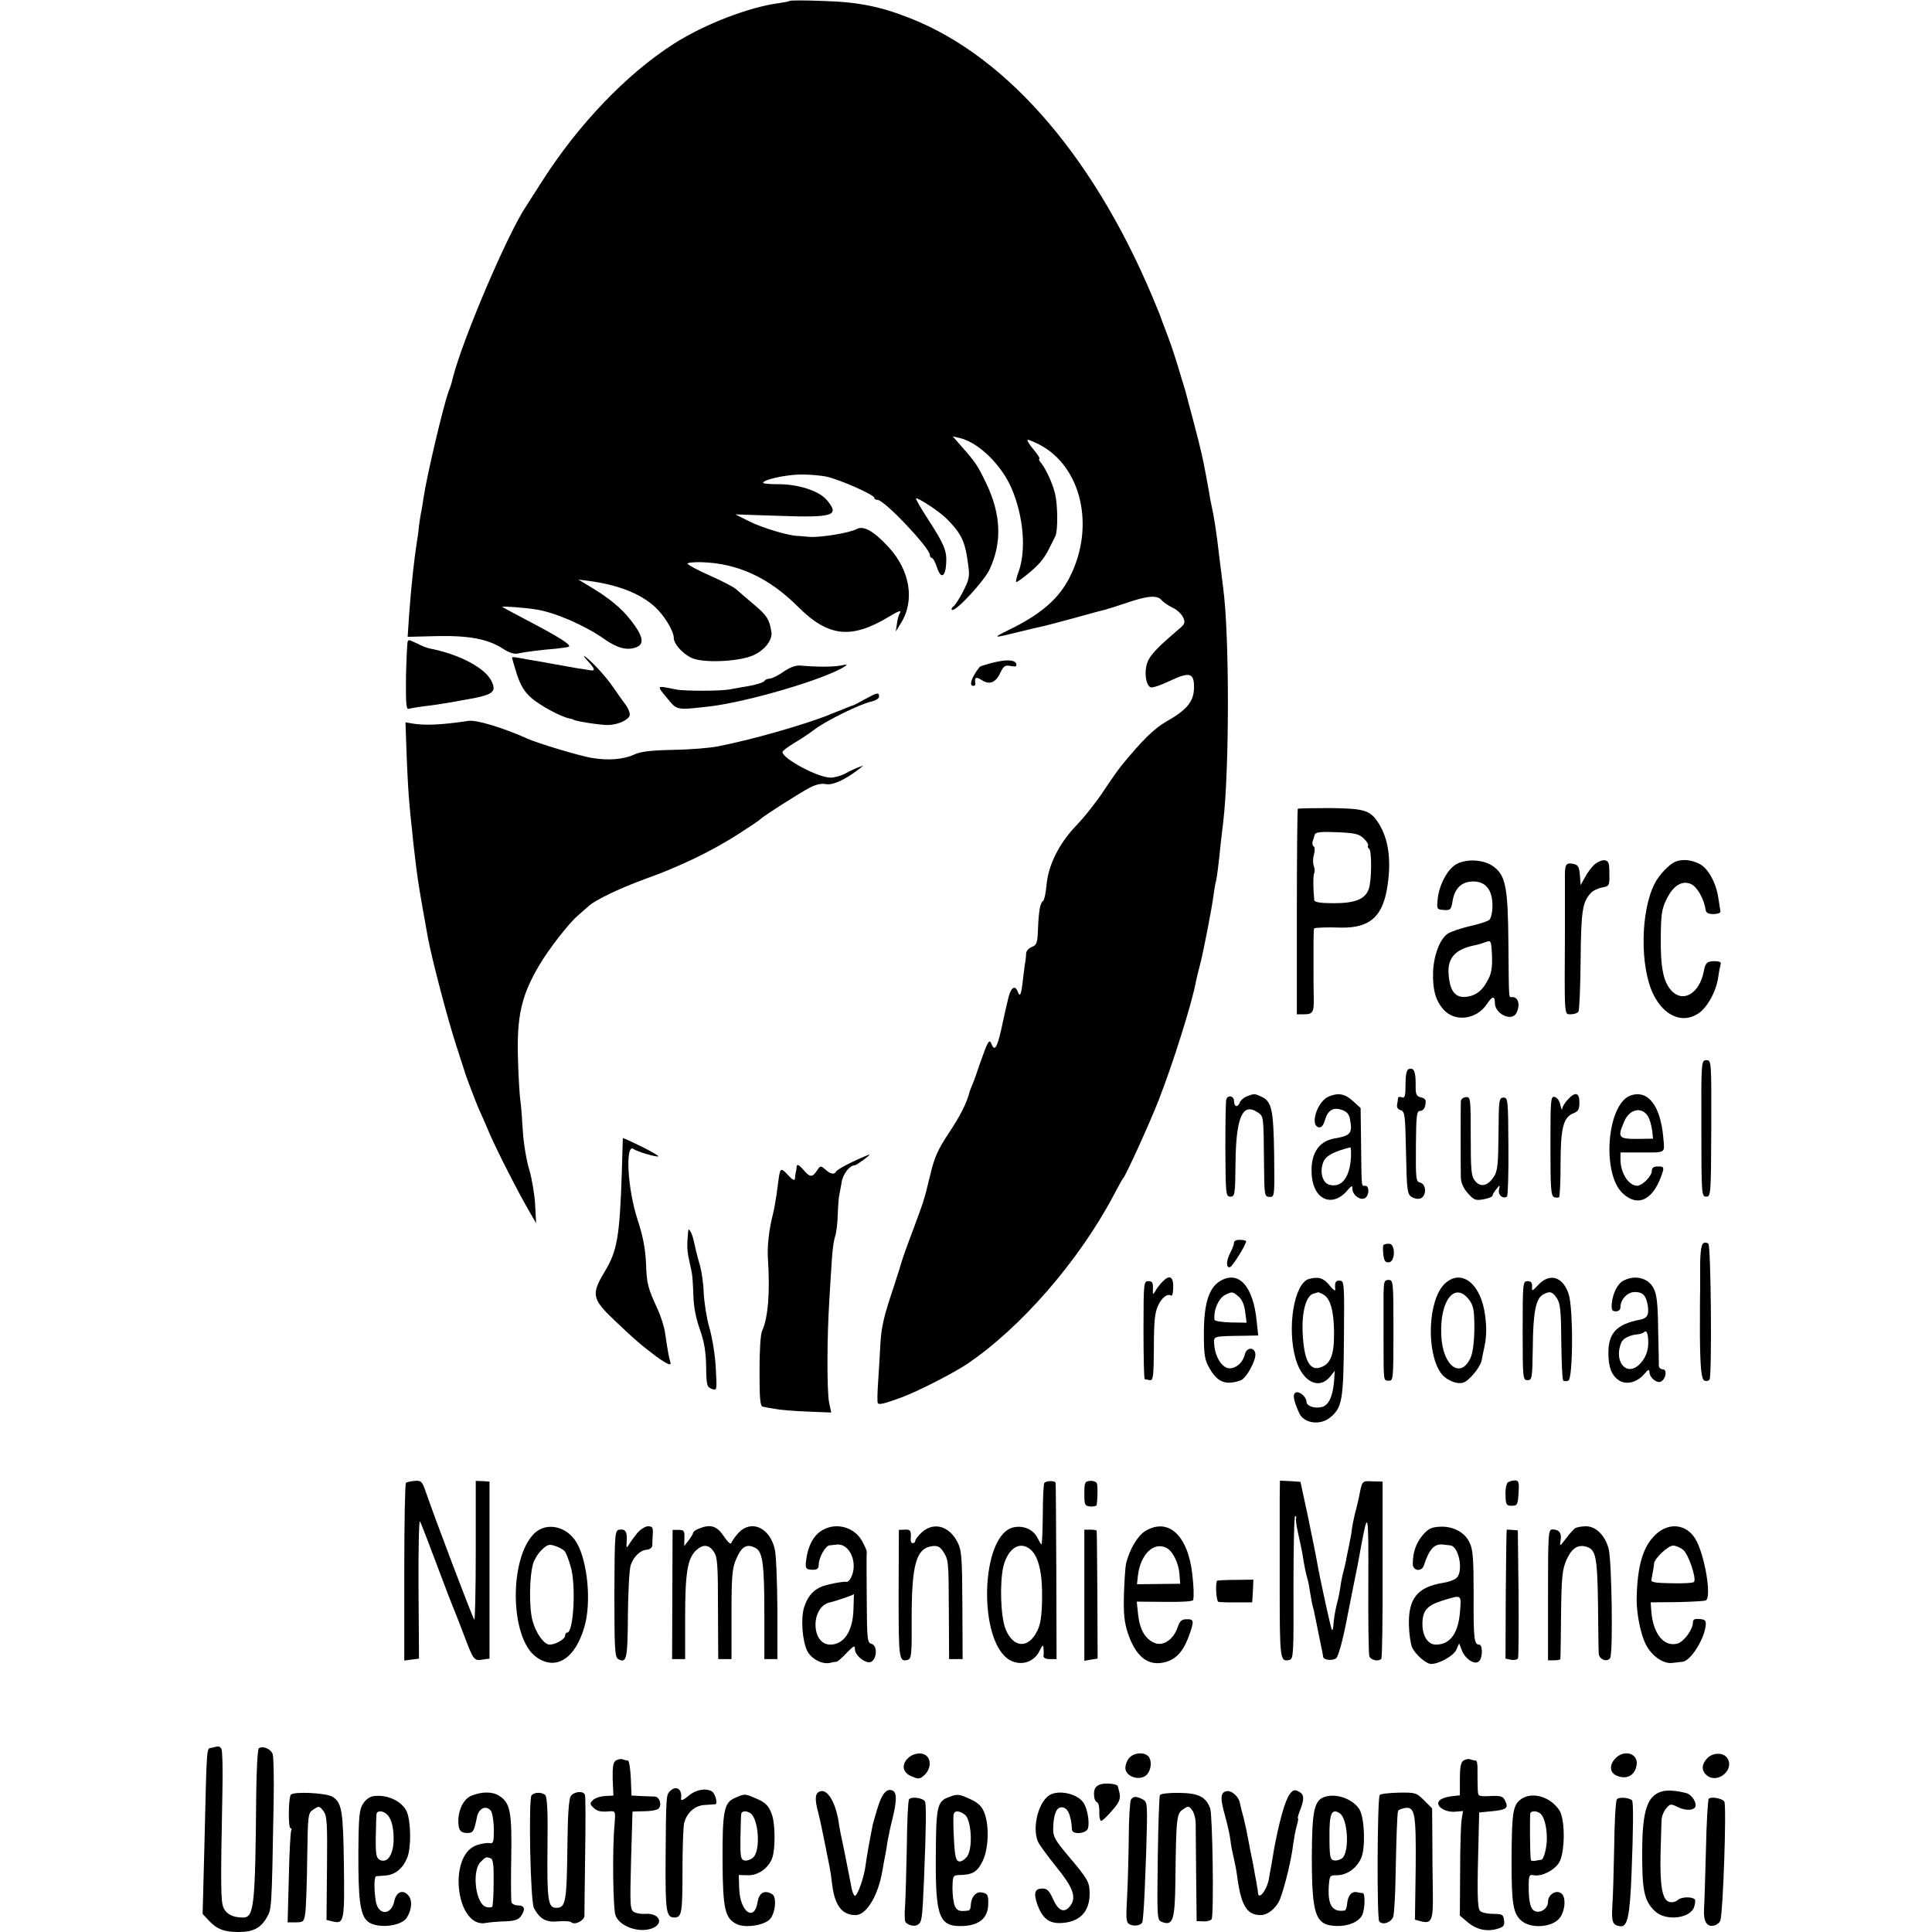 <?xml version="1.0" standalone="no"?>
<!DOCTYPE svg PUBLIC "-//W3C//DTD SVG 20010904//EN"
 "http://www.w3.org/TR/2001/REC-SVG-20010904/DTD/svg10.dtd">
<svg version="1.0" xmlns="http://www.w3.org/2000/svg"
 width="800pt" height="800pt" viewBox="0 0 800 800"
 preserveAspectRatio="xMidYMid meet">
<g transform="translate(0,800) scale(0.1,-0.1)"
fill="#000000" stroke="none">
<path d="M3269 7996 c-2 -2 -22 -6 -44 -9 -123 -16 -310 -88 -436 -169 -195
-125 -394 -333 -544 -568 -26 -41 -55 -86 -64 -100 -78 -114 -267 -559 -306
-715 -1 -5 -4 -14 -5 -20 -1 -5 -7 -21 -12 -35 -21 -54 -92 -356 -104 -440 -3
-19 -7 -48 -11 -65 -3 -16 -7 -43 -9 -60 -1 -16 -5 -43 -8 -60 -12 -77 -23
-182 -32 -301 l-6 -91 119 3 c136 3 214 -12 277 -53 23 -15 46 -23 60 -19 26
6 96 15 159 20 27 3 51 6 53 9 8 8 -43 40 -161 102 -60 32 -112 59 -115 62 -4
4 93 -3 142 -11 76 -12 201 -66 280 -122 54 -38 95 -49 133 -34 35 13 28 47
-24 113 -39 50 -90 92 -176 143 l-40 24 40 -5 c123 -16 215 -52 276 -107 39
-35 79 -101 79 -130 0 -28 49 -77 87 -87 59 -17 192 -8 243 16 47 21 80 64 74
97 -8 51 -18 67 -71 112 -32 27 -66 56 -76 65 -10 9 -59 34 -108 56 -50 22
-91 44 -92 49 -1 4 25 7 58 6 149 -4 279 -64 399 -184 126 -126 221 -136 378
-41 41 25 53 28 43 12 -4 -5 -9 -25 -11 -42 l-5 -32 21 34 c59 93 39 219 -51
316 -60 65 -102 89 -130 75 -30 -17 -157 -37 -199 -33 -19 2 -42 4 -50 4 -39
2 -146 34 -197 60 l-58 29 181 -6 c227 -8 252 1 198 65 -32 39 -121 67 -204
66 -33 0 -60 2 -60 6 0 12 86 32 149 34 35 1 87 -3 115 -9 59 -14 196 -75 196
-87 0 -5 6 -9 14 -9 28 0 215 -198 216 -227 0 -7 4 -13 8 -13 5 0 15 -18 22
-40 16 -49 35 -40 38 18 3 51 -8 78 -74 180 -30 46 -53 86 -51 88 6 6 100 -56
128 -85 61 -62 76 -94 88 -190 7 -48 4 -61 -21 -110 -15 -30 -34 -58 -40 -62
-7 -5 -10 -11 -6 -14 12 -12 134 119 156 168 52 111 47 228 -14 355 -36 75
-43 86 -104 155 l-35 40 30 -7 c77 -18 173 -112 214 -209 49 -114 61 -255 29
-344 -9 -24 -13 -43 -10 -43 9 0 76 54 98 80 12 13 30 40 39 60 10 19 21 42
25 50 11 22 10 129 -1 175 -11 45 -37 101 -58 128 -8 9 -11 17 -7 17 4 0 -6
17 -23 37 -17 20 -29 39 -26 41 2 3 23 -6 47 -18 176 -90 234 -340 128 -549
-45 -90 -120 -155 -252 -219 -73 -36 -69 -36 52 -6 36 9 74 18 85 20 11 2 70
18 130 34 61 17 119 33 130 35 11 3 53 16 94 30 85 29 123 31 141 10 7 -9 27
-22 45 -31 18 -8 37 -26 44 -40 10 -23 8 -28 -21 -52 -88 -75 -118 -107 -128
-138 -13 -38 -5 -93 15 -100 7 -3 43 9 80 27 83 39 101 33 99 -33 -2 -54 -30
-88 -115 -136 -49 -28 -99 -77 -181 -177 -14 -16 -49 -66 -78 -110 -29 -44
-80 -109 -115 -145 -71 -75 -115 -163 -122 -249 -3 -31 -9 -59 -14 -62 -12 -7
-18 -41 -21 -118 -2 -55 -5 -64 -25 -72 -13 -5 -23 -16 -24 -26 0 -10 -2 -25
-3 -33 -2 -8 -6 -42 -10 -74 -7 -65 -12 -78 -22 -52 -12 31 -30 16 -41 -36 -7
-29 -20 -86 -28 -125 -17 -73 -27 -88 -40 -55 -8 22 -15 10 -46 -78 -12 -36
-26 -76 -32 -90 -6 -14 -11 -27 -12 -30 -11 -46 -39 -101 -85 -170 -46 -69
-61 -102 -78 -175 -28 -113 -24 -100 -72 -230 -23 -60 -43 -117 -45 -125 -2
-8 -17 -55 -33 -105 -44 -130 -53 -171 -57 -249 -2 -39 -6 -106 -9 -150 -3
-43 -4 -82 -1 -86 5 -8 28 -2 99 24 65 24 210 98 269 137 223 150 464 427 608
699 19 36 36 67 39 70 11 10 110 228 148 325 59 151 140 408 155 495 3 14 10
43 16 65 14 53 49 234 56 288 3 23 7 49 10 57 4 15 12 79 20 160 3 25 7 63 10
85 26 221 26 777 0 970 -2 17 -9 71 -15 120 -13 113 -23 176 -34 225 -3 14 -8
39 -10 55 -6 34 -21 116 -31 159 -5 26 -59 230 -69 266 -3 8 -16 51 -29 95
-22 71 -31 97 -63 180 -4 11 -8 22 -9 25 -1 3 -5 14 -10 25 -246 613 -614
1047 -1025 1209 -123 49 -217 68 -361 72 -74 3 -137 3 -140 0z"/>
<path d="M1688 5343 c-2 -5 -5 -70 -7 -145 -1 -109 1 -137 11 -133 7 2 31 6
53 9 51 6 113 16 145 22 14 3 34 6 45 8 108 19 123 31 99 78 -28 54 -135 110
-256 133 -10 2 -33 11 -50 20 -36 17 -36 17 -40 8z"/>
<path d="M2433 5264 c32 -35 34 -44 8 -39 -10 2 -36 6 -57 9 -22 4 -61 11 -89
16 -27 5 -66 12 -85 15 -19 3 -47 8 -62 11 -16 3 -28 4 -28 1 0 -2 9 -33 20
-68 15 -46 31 -73 58 -97 35 -32 124 -80 160 -87 9 -2 17 -4 17 -5 0 -5 118
-24 145 -22 38 1 80 20 87 38 3 8 -4 29 -16 45 -13 17 -35 49 -51 72 -30 44
-83 102 -115 127 -11 8 -8 1 8 -16z"/>
<path d="M4107 5255 c-26 -7 -49 -14 -50 -16 -34 -43 -46 -79 -27 -79 6 0 9 3
9 8 -5 27 2 32 26 16 32 -21 58 -11 77 30 14 29 20 33 44 28 20 -4 25 -1 22 9
-6 18 -41 19 -101 4z"/>
<path d="M3245 5219 c-22 -16 -48 -28 -57 -29 -9 0 -19 -4 -22 -9 -5 -8 -43
-19 -91 -26 -11 -2 -33 -6 -50 -9 -37 -8 -191 -8 -225 -1 -85 17 -83 19 -35
-39 39 -47 35 -47 174 -31 159 19 471 111 557 164 16 10 13 11 -16 5 -33 -6
-96 -6 -165 0 -20 2 -43 -7 -70 -25z"/>
<path d="M3582 5105 c-23 -13 -46 -25 -50 -26 -4 -1 -18 -6 -32 -12 -14 -6
-27 -11 -30 -12 -3 -1 -18 -7 -35 -14 -98 -40 -317 -103 -460 -131 -33 -7
-117 -14 -187 -15 -95 -2 -137 -7 -163 -20 -45 -20 -108 -25 -177 -13 -51 9
-221 60 -263 79 -105 47 -213 79 -245 74 -113 -17 -186 -20 -238 -10 l-23 4 5
-142 c3 -78 8 -164 11 -192 2 -27 7 -77 11 -110 3 -33 7 -71 9 -85 1 -14 6
-47 9 -75 7 -58 16 -111 47 -283 15 -85 84 -348 120 -457 18 -55 33 -102 34
-105 2 -10 46 -126 59 -155 8 -16 28 -64 46 -105 33 -75 115 -236 164 -320
l26 -45 -4 75 c-2 41 -13 107 -24 145 -12 39 -24 111 -27 160 -3 50 -7 106
-10 125 -3 19 -8 96 -10 170 -6 181 13 267 89 395 39 66 123 174 159 204 16
14 34 30 41 36 27 27 130 76 236 115 144 51 280 117 390 188 47 30 87 57 90
61 8 10 160 107 204 130 25 13 49 18 67 14 27 -5 80 19 134 61 l20 16 -20 -7
c-11 -4 -35 -15 -53 -25 -18 -10 -46 -18 -63 -18 -52 0 -199 79 -199 106 0 5
22 21 48 37 26 15 65 41 87 58 48 36 187 104 233 114 18 4 32 13 32 21 0 18
-7 17 -58 -11z"/>
<path d="M5374 4651 c-2 -2 -4 -195 -4 -428 l0 -423 29 0 c37 0 42 8 41 67 -1
51 -1 57 -1 131 0 26 0 71 0 100 0 30 1 56 3 58 4 3 58 5 108 3 123 -3 178 46
196 178 15 105 3 187 -35 250 -36 58 -57 65 -202 67 -72 0 -133 -1 -135 -3z
m272 -122 c13 -12 21 -25 19 -30 -3 -4 -1 -10 4 -13 12 -8 11 -132 -1 -166
-14 -43 -56 -60 -145 -60 -56 0 -80 4 -81 13 -5 49 -5 104 0 112 3 6 2 19 -2
30 -4 11 -4 32 1 47 4 15 4 30 -1 33 -5 3 -7 12 -5 20 3 8 7 21 9 29 3 10 24
13 92 10 73 -3 91 -7 110 -25z"/>
<path d="M6033 4423 c-38 -19 -74 -86 -80 -147 -4 -40 -3 -42 25 -44 28 -2 31
1 37 38 9 53 38 80 86 80 51 0 79 -35 79 -100 0 -27 -6 -52 -13 -59 -7 -6 -44
-18 -81 -26 -38 -9 -79 -23 -91 -31 -32 -21 -58 -88 -61 -158 -2 -74 10 -119
44 -157 47 -52 135 -41 178 22 23 35 34 37 34 6 0 -44 66 -77 87 -45 21 35 10
74 -19 69 -11 -1 -10 -4 -12 224 -2 226 -11 277 -58 314 -38 31 -110 37 -155
14z m131 -475 c-23 -47 -49 -69 -88 -75 -50 -8 -74 23 -78 99 -3 63 30 98 109
114 12 2 32 8 45 13 22 8 23 7 26 -55 2 -44 -2 -73 -14 -96z"/>
<path d="M6602 4420 c-12 -11 -30 -35 -39 -53 l-18 -32 -3 41 c-3 35 -7 43
-28 47 -31 6 -35 -2 -34 -65 0 -29 0 -127 0 -218 -2 -356 -3 -340 24 -340 14
0 28 5 32 11 4 7 8 102 9 213 2 203 7 240 42 278 9 10 30 20 47 23 30 6 31 8
30 58 0 44 -3 52 -20 55 -11 1 -29 -7 -42 -18z"/>
<path d="M6940 4433 c-26 -9 -71 -56 -89 -93 -58 -114 -61 -343 -5 -457 44
-90 120 -123 186 -80 38 25 75 93 83 152 3 22 8 46 10 53 3 8 -6 12 -25 12
-31 0 -39 -7 -45 -42 -17 -89 -83 -131 -131 -83 -36 36 -49 96 -47 232 1 86 4
110 24 150 28 57 65 79 102 62 24 -11 53 -61 59 -104 2 -15 11 -20 33 -20 17
0 29 5 29 10 -1 6 -4 29 -8 52 -9 67 -43 129 -81 147 -33 16 -67 19 -95 9z"/>
<path d="M7045 3328 c0 -276 1 -283 20 -283 19 0 20 7 21 283 1 280 0 282 -20
282 -21 0 -22 -2 -21 -282z"/>
<path d="M5833 3573 c-9 -3 -13 -26 -13 -64 0 -48 -3 -57 -15 -53 -8 4 -15 2
-16 -2 0 -5 -2 -17 -4 -28 -2 -11 3 -20 15 -23 17 -5 19 -19 22 -175 3 -149 5
-171 21 -183 10 -7 27 -11 37 -8 27 7 28 59 1 66 -18 4 -19 14 -18 151 1 130
3 146 18 146 10 0 19 10 21 25 4 20 1 26 -18 31 -20 5 -23 12 -22 56 0 52 -8
69 -29 61z"/>
<path d="M5162 3460 c-12 -5 -25 -16 -28 -25 -9 -22 -24 -19 -24 5 0 22 -25
28 -32 8 -3 -7 -4 -101 -4 -208 1 -187 2 -195 21 -195 18 0 20 8 21 140 2 188
29 250 90 210 27 -17 26 -12 28 -210 1 -136 2 -140 22 -141 22 -1 22 0 20 175
-3 189 -10 220 -53 240 -28 13 -30 13 -61 1z"/>
<path d="M5503 3460 c-48 -19 -81 -120 -42 -128 10 -2 19 8 25 29 12 42 35 56
71 43 20 -7 30 -18 33 -39 11 -57 3 -68 -64 -79 -69 -12 -102 -68 -94 -157 10
-101 89 -130 150 -55 15 17 18 18 18 4 0 -24 27 -47 48 -41 21 5 25 53 5 53
-16 0 -15 -15 -17 169 l-2 153 -32 29 c-33 30 -60 35 -99 19z m91 -252 c-5
-84 -38 -127 -89 -114 -29 7 -42 55 -25 95 10 25 43 43 111 60 3 0 4 -18 3
-41z"/>
<path d="M6492 3447 c-12 -13 -23 -30 -23 -38 -1 -8 -4 -1 -8 16 -3 17 -14 31
-24 33 -16 3 -17 -12 -17 -203 0 -176 2 -206 15 -212 9 -3 18 -3 21 0 3 3 6
65 6 139 0 148 12 192 53 208 20 8 25 16 25 45 0 41 -17 46 -48 12z"/>
<path d="M6750 3463 c-97 -38 -118 -325 -30 -405 65 -60 130 -24 165 90 5 19
3 22 -19 22 -19 0 -26 -5 -26 -18 0 -22 -40 -62 -61 -62 -36 1 -69 53 -69 110
l0 28 73 0 c121 0 110 -7 104 65 -12 131 -65 197 -137 170z m80 -98 c5 -13 10
-36 12 -52 l3 -28 -67 -1 c-76 0 -81 6 -53 71 24 59 84 65 105 10z"/>
<path d="M6049 3440 c-1 -20 -1 -276 0 -317 1 -21 11 -44 29 -64 25 -28 32
-31 65 -25 20 4 37 10 37 15 0 4 7 16 16 27 15 19 15 19 11 -3 -5 -21 16 -39
33 -28 4 3 7 96 6 207 -1 194 -2 203 -20 203 -19 0 -20 -8 -21 -150 -1 -125
-4 -155 -19 -177 -25 -39 -55 -46 -78 -18 -16 19 -18 43 -18 185 0 158 -1 164
-20 162 -11 -1 -20 -8 -21 -17z"/>
<path d="M2579 3287 c0 -1 -2 -63 -4 -137 -9 -272 -19 -330 -72 -417 -55 -92
-51 -112 38 -197 88 -84 119 -110 178 -154 48 -34 63 -40 56 -19 -5 14 -12 55
-21 117 -3 24 -17 68 -30 97 -42 91 -46 106 -49 193 -3 62 -13 112 -35 180
-42 126 -52 319 -16 292 14 -11 97 -35 102 -30 2 2 -30 21 -71 41 -41 20 -75
36 -76 34z"/>
<path d="M3530 3189 c-36 -17 -66 -35 -68 -40 -6 -14 -24 -11 -45 9 -19 16
-20 16 -34 -5 -20 -30 -29 -29 -58 5 -17 19 -25 23 -26 12 -1 -8 -2 -19 -4
-25 -1 -5 -3 -17 -3 -25 -2 -10 -10 -6 -28 13 -29 32 -33 31 -39 -9 -2 -16 -7
-49 -10 -74 -4 -25 -10 -61 -15 -80 -16 -62 -24 -134 -20 -185 9 -137 0 -244
-24 -295 -7 -15 -11 -80 -11 -169 0 -120 3 -145 15 -146 8 -2 31 -6 50 -9 19
-4 79 -9 133 -11 l99 -4 -9 42 c-9 49 -9 264 1 422 4 61 8 139 11 175 2 36 8
76 13 90 5 14 10 54 11 90 1 36 4 72 6 80 2 8 6 33 10 54 5 34 33 71 55 71 7
0 67 44 60 44 -3 0 -34 -13 -70 -30z"/>
<path d="M2849 2895 c-5 -52 -4 -73 4 -110 5 -22 10 -48 12 -58 2 -10 5 -50 6
-90 1 -47 11 -97 27 -142 18 -51 25 -92 26 -154 1 -77 3 -84 23 -92 22 -8 22
-7 17 84 -2 50 -14 125 -26 167 -12 41 -22 107 -24 145 -1 39 -9 96 -19 127
-9 31 -18 69 -21 84 -3 15 -9 35 -14 43 -8 14 -10 13 -11 -4z"/>
<path d="M5110 2855 c0 -7 -7 -26 -15 -41 -18 -35 -19 -65 -2 -61 10 2 65 90
67 107 0 3 -11 6 -25 6 -14 1 -25 -4 -25 -11z"/>
<path d="M7053 2852 c-8 -5 -13 -37 -13 -92 0 -47 0 -93 0 -102 -1 -15 -1
-129 -1 -190 1 -130 6 -180 19 -185 8 -3 17 -1 21 5 10 16 6 551 -5 562 -5 5
-15 6 -21 2z"/>
<path d="M5729 2845 c-3 -2 -3 -20 -1 -39 3 -27 8 -34 23 -33 27 2 28 77 1 77
-10 0 -21 -2 -23 -5z"/>
<path d="M4813 2692 c-10 -10 -23 -27 -29 -38 -10 -17 -11 -16 -10 11 1 24 -3
30 -19 30 -19 0 -20 -7 -20 -202 0 -112 2 -203 5 -204 3 0 12 -2 21 -4 14 -2
16 14 17 135 0 108 4 145 17 173 16 35 39 52 55 42 4 -3 8 13 8 35 1 45 -16
53 -45 22z"/>
<path d="M5050 2694 c-45 -28 -65 -95 -65 -214 0 -93 3 -110 24 -147 33 -57
67 -70 128 -49 24 8 66 86 61 112 -5 27 -36 25 -43 -3 -8 -35 -36 -59 -64 -59
-30 1 -59 46 -63 97 -3 38 -9 36 129 38 l53 1 -6 56 c-14 150 -76 217 -154
168z m79 -63 c14 -12 24 -35 27 -63 l6 -45 -66 1 c-36 1 -67 6 -67 11 -5 39
17 90 44 103 30 15 31 14 56 -7z"/>
<path d="M5420 2704 c-61 -17 -92 -202 -55 -331 28 -96 97 -130 144 -72 l18
23 -3 -44 c-5 -61 -22 -99 -50 -106 -30 -8 -64 4 -64 21 0 20 -28 45 -44 39
-15 -6 -10 -33 14 -86 20 -43 89 -52 131 -15 47 40 52 74 54 327 2 224 1 236
-16 237 -19 2 -23 -7 -20 -37 1 -8 -10 0 -24 18 -25 30 -45 37 -85 26z m59
-64 c29 -15 44 -66 45 -155 1 -92 -13 -131 -53 -146 -47 -19 -72 27 -77 144
-4 86 15 152 44 160 10 3 18 5 20 6 2 0 11 -3 21 -9z"/>
<path d="M5980 2682 c-66 -67 -75 -274 -16 -364 20 -31 67 -52 95 -43 24 7 70
63 76 91 2 11 7 37 12 59 10 46 9 93 -1 150 -23 120 -102 171 -166 107z m104
-65 c17 -23 21 -43 21 -115 0 -52 -6 -100 -14 -120 -40 -96 -118 -40 -123 89
-7 145 57 225 116 146z"/>
<path d="M6370 2680 c-26 -28 -27 -28 -26 -7 1 16 -5 22 -19 22 -19 0 -20 -7
-20 -205 0 -198 1 -205 20 -205 19 0 20 7 22 137 1 145 13 202 43 218 28 15
38 12 57 -16 14 -22 17 -53 18 -180 1 -85 4 -157 8 -160 3 -4 13 -4 21 -1 20
8 21 303 1 360 -24 71 -78 87 -125 37z"/>
<path d="M6724 2698 c-25 -12 -45 -50 -50 -95 -2 -27 1 -33 17 -33 12 0 19 7
19 18 0 31 29 62 59 62 34 0 47 -14 54 -56 6 -39 -2 -53 -34 -59 -94 -18 -129
-55 -129 -136 0 -61 13 -94 44 -115 31 -20 76 -8 106 28 15 18 19 19 20 7 0
-24 33 -50 49 -39 20 12 25 50 6 50 -8 0 -15 6 -16 13 0 6 -1 75 -3 152 -1
108 -6 147 -19 171 -22 42 -75 56 -123 32z m101 -251 c2 -38 -12 -75 -39 -99
-54 -49 -105 18 -72 94 8 17 35 30 68 33 10 1 21 5 25 8 10 11 17 -1 18 -36z"/>
<path d="M5729 2645 c0 -30 0 -111 0 -180 0 -191 -1 -181 21 -182 19 -2 20 4
20 208 0 202 -1 209 -20 209 -18 0 -20 -7 -21 -55z"/>
<path d="M1681 1860 c-4 -3 -7 -169 -7 -370 l0 -366 30 4 31 4 -2 291 c-1 161
2 285 6 277 5 -8 36 -89 70 -180 34 -91 66 -174 71 -185 5 -11 23 -58 41 -105
39 -104 42 -108 77 -102 l29 4 0 367 0 366 -29 2 -28 1 0 -291 c0 -160 -3
-287 -6 -284 -7 7 -172 443 -201 530 -15 43 -19 47 -45 45 -16 -1 -32 -5 -37
-8z"/>
<path d="M4324 1859 c-3 -6 -6 -66 -6 -135 -1 -68 -3 -122 -6 -119 -3 2 -10
15 -16 27 -17 34 -56 52 -97 44 -140 -26 -152 -477 -16 -551 46 -24 98 -8 121
38 12 25 16 28 17 12 1 -11 1 -26 0 -32 -1 -8 10 -13 26 -13 l28 0 -1 363 c-1
199 -2 364 -3 367 -2 10 -40 9 -47 -1z m-56 -276 c33 -29 49 -99 47 -203 -1
-69 -6 -106 -20 -133 -36 -75 -99 -72 -131 7 -21 52 -25 194 -9 261 20 76 69
106 113 68z"/>
<path d="M4490 1815 c0 -47 2 -51 25 -53 14 -1 25 2 26 6 4 27 5 79 1 89 -2 7
-15 12 -28 11 -22 -2 -24 -7 -24 -53z"/>
<path d="M5299 1802 c0 -37 0 -202 0 -366 0 -310 1 -319 41 -309 16 4 17 27
16 303 0 164 3 296 7 293 5 -3 6 -7 4 -10 -3 -2 1 -30 8 -61 7 -31 16 -73 19
-92 7 -46 14 -78 20 -98 3 -9 8 -35 11 -57 4 -22 8 -48 11 -57 3 -9 7 -27 9
-40 3 -13 10 -48 16 -78 15 -71 17 -84 18 -91 2 -13 40 -17 54 -5 8 6 26 69
41 146 27 139 30 150 47 236 5 28 12 62 14 76 30 162 32 150 31 -144 -1 -158
1 -295 4 -305 5 -18 40 -25 50 -11 3 4 6 171 5 370 l0 363 -42 1 c-45 2 -42 5
-57 -71 -3 -11 -9 -40 -16 -65 -6 -25 -11 -52 -12 -60 0 -8 -5 -35 -10 -60 -5
-25 -12 -56 -14 -70 -3 -14 -7 -33 -10 -43 -3 -10 -8 -32 -11 -50 -7 -48 -10
-60 -17 -87 -8 -32 -14 -70 -15 -94 -1 -11 -3 -17 -6 -15 -4 5 -48 205 -61
279 -3 19 -20 102 -37 185 l-32 149 -42 3 -43 2 -1 -67z"/>
<path d="M6244 1862 c-6 -4 -11 -27 -10 -52 1 -41 3 -45 26 -45 23 0 25 4 28
53 3 45 0 52 -15 52 -10 0 -23 -4 -29 -8z"/>
<path d="M2215 1653 c-108 -101 -105 -434 5 -514 81 -59 162 -8 200 125 29 99
14 266 -31 346 -39 69 -123 89 -174 43z m123 -76 c6 -7 17 -35 25 -64 23 -76
12 -273 -14 -273 -5 0 -9 -6 -9 -13 0 -14 -40 -37 -64 -37 -23 0 -57 47 -71
99 -15 57 -13 186 3 238 6 18 22 44 37 57 22 21 30 23 55 14 16 -5 33 -15 38
-21z"/>
<path d="M2638 1651 c-12 -15 -28 -37 -34 -47 -10 -17 -11 -15 -9 13 3 39 -5
53 -30 49 -19 -3 -20 -12 -21 -265 0 -231 2 -263 16 -271 35 -19 39 1 40 184
1 98 6 191 12 206 12 35 39 61 67 63 11 1 21 8 22 17 0 8 1 30 2 48 2 27 -2
32 -20 32 -11 0 -32 -13 -45 -29z"/>
<path d="M2893 1670 c-13 -5 -23 -13 -23 -17 0 -4 -9 -19 -19 -32 l-18 -23 1
33 c1 30 -2 34 -24 34 l-25 0 -1 -268 -1 -267 27 0 27 0 0 173 c0 184 10 244
45 277 29 27 54 25 74 -6 15 -21 17 -56 17 -235 l1 -209 27 0 28 0 0 185 c0
163 3 192 20 231 22 50 42 62 76 46 33 -15 40 -61 40 -278 l0 -184 27 0 27 0
0 208 c-1 114 -5 225 -11 248 -21 89 -97 123 -150 67 -14 -16 -27 -34 -30 -42
-2 -8 -14 3 -31 28 -29 43 -55 51 -104 31z"/>
<path d="M3411 1667 c-36 -18 -60 -56 -70 -109 -9 -53 -7 -58 26 -58 17 0 23
6 23 20 0 30 28 80 45 81 8 1 21 2 28 3 56 8 93 -79 59 -140 -5 -9 -12 -15
-16 -14 -13 3 -91 -12 -111 -23 -32 -16 -51 -40 -65 -81 -15 -47 -8 -141 13
-183 17 -32 60 -55 92 -49 11 3 24 5 29 5 5 1 24 17 42 37 29 30 34 32 34 15
0 -27 47 -63 68 -52 24 14 25 68 1 74 -18 5 -19 17 -20 189 -1 100 -1 187 0
191 1 5 -8 26 -20 47 -31 55 -102 76 -158 47z m123 -332 c-3 -90 -39 -144 -95
-145 -82 -1 -83 158 -2 175 23 5 96 30 99 34 0 1 -1 -28 -2 -64z"/>
<path d="M3817 1655 c-15 -14 -27 -30 -27 -35 0 -6 -5 -10 -11 -10 -5 0 -9 8
-8 18 3 33 -1 40 -25 38 l-24 -1 -1 -265 c0 -270 1 -283 38 -273 15 4 17 23
16 171 0 227 19 292 87 300 20 2 31 -3 43 -22 23 -35 23 -38 24 -253 l1 -193
28 0 28 0 -1 223 c-1 204 -3 227 -21 263 -35 66 -98 83 -147 39z"/>
<path d="M4742 1660 c-31 -19 -64 -74 -79 -133 -3 -12 -7 -69 -9 -127 -2 -85
1 -116 17 -165 34 -99 87 -138 159 -116 43 13 72 47 95 112 20 57 19 65 -11
64 -21 0 -29 -7 -38 -34 -16 -48 -58 -78 -92 -65 -40 14 -64 54 -71 116 l-6
56 117 -1 c72 -1 116 2 117 8 3 22 2 53 -4 107 -18 161 -100 236 -195 178z
m89 -70 c26 -14 50 -63 53 -110 l3 -38 -89 -1 -90 -1 4 37 c11 88 66 141 119
113z"/>
<path d="M5890 1642 c-27 -33 -40 -71 -40 -118 0 -29 37 -34 46 -6 22 68 44
92 82 86 6 -1 19 -2 27 -3 36 -3 56 -108 26 -135 -9 -8 -33 -17 -54 -20 -107
-17 -146 -64 -143 -176 1 -36 7 -77 13 -91 13 -29 58 -69 79 -69 33 0 92 33
104 58 l12 27 13 -33 c15 -34 53 -57 69 -41 16 14 16 69 1 69 -21 0 -24 23
-23 212 0 144 -3 183 -17 211 -20 43 -70 69 -126 65 -33 -2 -46 -9 -69 -36z
m156 -310 c-6 -93 -40 -142 -100 -142 -33 0 -56 35 -56 85 0 55 18 77 82 97
81 25 79 26 74 -40z"/>
<path d="M6522 1672 c-6 -5 -24 -24 -38 -43 -26 -34 -26 -34 -22 -7 6 30 -7
45 -34 45 -17 0 -18 -20 -18 -271 l0 -271 25 0 c14 0 25 2 26 5 1 3 2 86 3
185 2 158 5 186 23 227 22 48 47 64 83 53 38 -12 44 -42 47 -235 1 -102 2
-195 3 -206 0 -24 34 -39 47 -20 13 17 7 405 -6 453 -15 56 -53 93 -94 93 -18
0 -38 -4 -45 -8z"/>
<path d="M6858 1648 c-55 -50 -79 -132 -81 -273 0 -59 17 -144 38 -184 24 -48
72 -81 108 -77 18 2 37 4 44 5 33 3 90 92 96 151 2 20 -3 24 -25 26 -21 2 -28
-2 -28 -14 0 -30 -38 -81 -65 -88 -55 -14 -99 40 -107 131 l-3 40 107 1 c59 1
113 4 121 7 26 10 -4 191 -43 255 -37 61 -108 69 -162 20z m112 -66 c21 -17
55 -116 45 -132 -3 -5 -44 -7 -92 -6 -66 1 -87 4 -85 14 6 32 11 58 11 68 2
21 58 74 79 74 11 0 30 -8 42 -18z"/>
<path d="M4490 1395 l0 -272 28 5 27 4 -1 261 c-1 144 -2 264 -3 268 0 3 -12
5 -26 5 l-25 0 0 -271z"/>
<path d="M6239 1666 c-1 -1 -3 -121 -4 -268 l-1 -266 24 -5 c13 -2 26 1 28 7
2 6 3 128 2 270 l-3 259 -22 2 c-13 1 -24 1 -24 1z"/>
<path d="M5039 1454 c-7 -19 -2 -84 6 -87 6 -1 39 -3 75 -2 l65 0 3 47 2 47
-75 -1 c-41 0 -76 -2 -76 -4z"/>
<path d="M878 763 c-24 -6 -21 34 -32 -423 l-7 -265 26 -28 c34 -36 64 -47
123 -47 60 0 91 16 116 59 21 37 21 26 29 472 2 102 0 195 -4 206 -8 21 -40
35 -57 24 -5 -3 -10 -82 -11 -191 -4 -466 -9 -510 -55 -510 -41 0 -67 13 -80
39 -12 26 -13 86 -5 486 2 88 0 166 -4 173 -8 12 -10 13 -39 5z"/>
<path d="M3759 719 c-28 -28 -21 -60 17 -75 28 -12 34 -11 53 7 23 22 28 58 9
77 -18 18 -56 14 -79 -9z"/>
<path d="M4677 722 c-10 -10 -17 -30 -17 -43 0 -30 44 -51 77 -36 24 11 36 53
22 79 -13 24 -61 23 -82 0z"/>
<path d="M6690 720 c-25 -25 -26 -56 -1 -70 43 -22 81 -4 88 42 7 47 -50 65
-87 28z"/>
<path d="M7071 721 c-27 -27 -27 -56 0 -75 45 -31 111 27 82 73 -15 25 -59 25
-82 2z"/>
<path d="M2550 710 c-11 -7 -14 -26 -13 -77 l3 -68 -35 -2 c-20 -1 -42 -9 -50
-17 -13 -13 -13 -16 1 -30 16 -16 31 -20 71 -16 21 1 22 -2 18 -52 -10 -98 -7
-353 4 -380 19 -49 108 -76 160 -49 41 23 15 61 -39 56 -14 -1 -33 2 -43 7
-18 9 -19 23 -14 211 3 111 6 203 6 205 1 1 23 2 49 2 26 0 53 5 59 11 15 15
4 49 -16 50 -9 0 -34 1 -56 2 l-40 2 -3 73 c-2 39 -7 72 -12 72 -4 0 -14 2
-22 5 -7 3 -20 0 -28 -5z"/>
<path d="M6060 710 c-11 -7 -15 -28 -15 -77 l0 -67 -35 -4 c-19 -2 -41 -9 -49
-17 -21 -20 19 -50 63 -47 l34 3 -6 -38 c-3 -21 -6 -118 -6 -217 l-1 -178 34
-29 c37 -30 80 -39 124 -25 23 7 28 13 25 35 -3 23 -7 26 -45 26 -23 0 -47 5
-54 12 -12 12 -13 73 -6 328 l2 80 52 5 c61 6 70 13 56 42 -9 20 -17 23 -62
21 -51 -2 -51 -2 -52 30 -1 18 -1 51 -1 75 1 23 -2 42 -7 42 -5 0 -15 2 -23 5
-7 3 -20 0 -28 -5z"/>
<path d="M4553 610 c-17 -7 -23 -18 -23 -39 0 -16 5 -31 12 -33 6 -2 11 -21
10 -41 -1 -20 3 -37 8 -37 4 0 25 19 45 43 30 34 35 47 31 71 -4 16 -7 31 -9
32 -9 9 -56 12 -74 4z"/>
<path d="M2775 584 c-17 -17 -17 -17 -19 -293 -1 -207 3 -231 37 -231 30 1 33
19 33 190 0 96 3 187 7 201 11 44 45 73 85 75 20 1 40 3 44 3 11 2 0 44 -14
53 -25 15 -67 8 -98 -19 -19 -16 -31 -21 -30 -12 6 40 -19 58 -45 33z"/>
<path d="M3398 583 c-23 -6 -26 -29 -10 -88 7 -27 19 -84 27 -125 8 -41 17
-86 20 -100 3 -14 8 -47 11 -75 11 -86 41 -125 97 -125 45 0 94 82 111 185 3
17 7 41 10 55 3 13 8 42 11 65 4 22 13 65 21 96 18 73 18 108 -1 115 -24 10
-44 -14 -62 -75 -9 -31 -18 -60 -19 -66 -13 -65 -26 -138 -30 -170 -6 -49 -33
-125 -44 -125 -4 0 -11 15 -14 33 -3 17 -8 43 -11 57 -3 14 -8 39 -11 55 -3
17 -10 50 -15 75 -6 25 -12 56 -14 70 -11 88 -45 151 -77 143z"/>
<path d="M5078 583 c-25 -6 -26 -30 -5 -103 10 -36 20 -81 22 -100 2 -19 7
-45 10 -57 11 -48 15 -69 20 -108 16 -108 40 -145 95 -145 31 0 67 31 81 68
20 53 47 165 54 227 3 22 9 55 14 73 5 17 8 32 6 32 -3 0 0 12 6 28 21 53 20
71 -2 83 -19 10 -25 8 -39 -11 -19 -25 -44 -116 -65 -230 -2 -14 -7 -41 -10
-60 -4 -19 -8 -44 -10 -55 -6 -47 -44 -98 -46 -62 0 6 -2 19 -4 27 -1 8 -5 31
-9 50 -3 19 -8 46 -11 60 -3 14 -10 48 -15 76 -5 28 -14 71 -20 95 -7 24 -14
53 -16 64 -5 26 -35 53 -56 48z"/>
<path d="M6885 583 c-63 -16 -84 -76 -85 -243 -1 -170 8 -211 53 -254 45 -43
151 -30 163 21 4 13 4 26 2 28 -12 12 -55 11 -70 -2 -10 -9 -25 -12 -37 -8
-28 9 -38 67 -35 200 2 61 3 122 4 136 0 15 8 37 18 49 17 21 20 22 48 8 27
-14 59 -16 71 -4 14 14 -9 54 -34 61 -42 11 -76 13 -98 8z"/>
<path d="M1204 568 c-10 -15 -11 -138 -1 -138 4 0 6 -4 3 -9 -3 -5 -8 -92 -10
-195 l-5 -186 34 0 c31 0 34 3 39 38 3 20 7 122 8 226 3 186 3 189 27 204 22
15 24 14 40 -7 15 -19 17 -49 15 -237 l-2 -214 24 -6 c49 -12 51 -1 48 232 -3
225 -8 259 -47 284 -26 16 -164 23 -173 8z"/>
<path d="M1951 564 c-30 -13 -52 -54 -53 -101 -1 -40 8 -53 37 -53 24 0 28 6
40 66 7 36 37 50 57 27 7 -8 12 -43 13 -77 0 -53 -2 -61 -18 -58 -10 2 -33 -2
-52 -8 -124 -41 -86 -351 40 -322 11 2 44 5 73 6 40 1 57 6 68 20 21 29 17 46
-10 46 -13 0 -26 6 -28 13 -2 6 -3 90 -1 185 3 189 -4 227 -50 256 -27 18 -73
18 -116 0z m81 -259 c10 -4 13 -30 12 -100 0 -52 -3 -97 -6 -101 -4 -3 -15 -3
-26 0 -43 14 -59 149 -22 186 22 22 23 22 42 15z"/>
<path d="M2201 566 c-13 -18 -5 -440 10 -467 24 -45 50 -60 100 -55 26 2 51 1
55 -4 14 -13 54 8 54 27 0 10 1 124 3 253 2 129 2 241 -1 248 -6 18 -46 14
-59 -6 -7 -12 -12 -77 -13 -173 -3 -265 -6 -288 -46 -289 -35 0 -39 30 -37
246 2 157 -1 214 -10 222 -16 12 -45 11 -56 -2z"/>
<path d="M4343 565 c-47 -33 -71 -143 -42 -197 7 -12 39 -56 71 -96 69 -84 85
-125 63 -159 -25 -37 -51 -29 -74 22 -16 36 -25 45 -44 45 -32 0 -38 -17 -22
-65 20 -56 47 -79 94 -78 81 2 124 46 123 125 -1 45 -7 57 -91 156 -52 62 -61
78 -60 110 1 55 12 85 31 88 27 4 43 -27 47 -93 2 -21 59 -16 66 6 7 22 -1 76
-16 102 -22 41 -107 61 -146 34z"/>
<path d="M4803 567 c-3 -5 -7 -124 -9 -264 -3 -253 -3 -254 19 -262 44 -16 52
9 54 168 3 266 5 282 32 299 22 15 24 14 37 -3 8 -10 14 -33 15 -49 0 -17 1
-116 2 -221 l2 -190 28 -1 c15 -1 31 4 34 9 10 16 4 433 -6 459 -18 48 -48 63
-127 64 -41 1 -77 -3 -81 -9z"/>
<path d="M5713 567 c-10 -16 -12 -511 -2 -523 14 -17 49 -5 58 19 4 12 9 93
10 181 3 143 6 239 10 257 0 4 12 9 26 12 44 8 49 -17 47 -250 l-3 -212 26 -7
c44 -11 50 5 48 123 -1 59 -2 161 -2 227 l-1 118 -33 33 c-32 32 -36 33 -106
32 -40 -1 -75 -5 -78 -10z"/>
<path d="M1543 562 c-12 -2 -30 -15 -39 -30 -16 -23 -19 -52 -20 -201 -1 -191
7 -256 35 -284 34 -35 142 -26 166 13 20 33 23 70 7 90 -22 28 -51 17 -59 -21
-12 -61 -67 -62 -77 -1 -8 51 -7 102 2 103 4 0 22 2 39 3 39 3 71 29 89 73 17
40 16 147 -1 190 -19 45 -84 75 -142 65z m53 -70 c22 -14 34 -52 34 -106 0
-65 -26 -104 -58 -87 -14 8 -17 23 -16 93 1 45 2 89 3 96 1 13 20 16 37 4z"/>
<path d="M3043 555 c-45 -19 -52 -54 -51 -264 1 -195 10 -234 58 -258 33 -17
109 -7 136 18 24 22 32 93 12 105 -31 20 -55 7 -61 -32 -13 -83 -72 -42 -76
53 l-2 59 36 -1 c43 -2 88 29 103 73 13 37 12 138 -1 176 -13 39 -27 53 -71
71 -42 18 -43 18 -83 0z m64 -63 c34 -22 43 -152 13 -182 -10 -10 -27 -16 -37
-14 -16 4 -18 16 -17 92 1 48 2 93 3 100 1 13 20 16 38 4z"/>
<path d="M3930 559 c-50 -18 -54 -39 -55 -244 -2 -257 14 -295 116 -290 65 4
99 33 101 88 1 41 -2 47 -29 51 -22 4 -42 -21 -43 -51 0 -13 -4 -24 -10 -24
-36 -5 -46 -2 -56 18 -6 13 -10 47 -10 75 1 52 2 53 31 54 53 1 73 14 94 58
25 51 28 150 6 202 -10 25 -26 40 -57 54 -48 22 -53 22 -88 9z m65 -73 c27
-20 34 -135 11 -171 -9 -14 -25 -24 -34 -23 -14 3 -18 18 -22 93 -3 50 -3 96
-1 103 4 16 23 15 46 -2z"/>
<path d="M5490 561 c-48 -13 -57 -53 -58 -245 0 -246 14 -288 101 -291 48 -2
92 16 107 44 12 23 14 91 3 92 -5 0 -16 2 -25 4 -22 4 -37 -15 -40 -49 -1 -14
-6 -27 -10 -27 -50 -8 -70 21 -66 96 3 48 4 50 33 50 43 0 84 30 102 73 18 43
13 166 -8 200 -26 41 -90 66 -139 53z m57 -69 c35 -22 42 -163 10 -187 -10 -7
-26 -11 -35 -8 -14 3 -17 18 -17 96 -1 98 9 120 42 99z"/>
<path d="M6293 546 c-29 -25 -33 -59 -34 -251 0 -172 6 -214 36 -244 40 -41
139 -33 167 12 20 32 22 81 4 96 -21 18 -56 -3 -56 -34 0 -27 -30 -48 -53 -39
-19 7 -27 36 -27 101 0 47 2 52 21 48 32 -6 83 19 104 51 26 40 27 179 2 218
-39 59 -119 80 -164 42z m83 -54 c16 -10 28 -50 29 -97 2 -41 -12 -94 -23 -96
-4 0 -15 -2 -24 -4 -10 -2 -19 0 -19 3 -4 21 -5 188 -2 195 5 9 25 9 39 -1z"/>
<path d="M3764 549 c-4 -6 -8 -93 -9 -193 -2 -99 -5 -209 -7 -243 -3 -34 -2
-66 1 -71 10 -14 37 -21 51 -12 17 11 19 19 26 185 9 220 10 315 4 326 -10 15
-58 21 -66 8z"/>
<path d="M4683 548 c-4 -7 -9 -78 -9 -158 -1 -80 -4 -191 -7 -247 -5 -88 -4
-104 10 -111 19 -11 53 -4 54 12 1 6 3 25 4 41 2 17 7 125 11 242 6 206 6 211
-14 222 -27 14 -39 14 -49 -1z"/>
<path d="M6695 549 c-5 -6 -10 -96 -11 -198 -2 -102 -5 -214 -8 -249 -3 -61 2
-74 32 -78 31 -5 41 40 48 221 7 175 8 294 2 300 -12 12 -57 15 -63 4z"/>
<path d="M7075 551 c-3 -7 -9 -100 -11 -209 -3 -108 -6 -219 -8 -246 -3 -53
12 -77 43 -69 11 3 23 13 25 22 11 38 26 475 16 491 -9 14 -57 22 -65 11z"/>
</g>
</svg>
